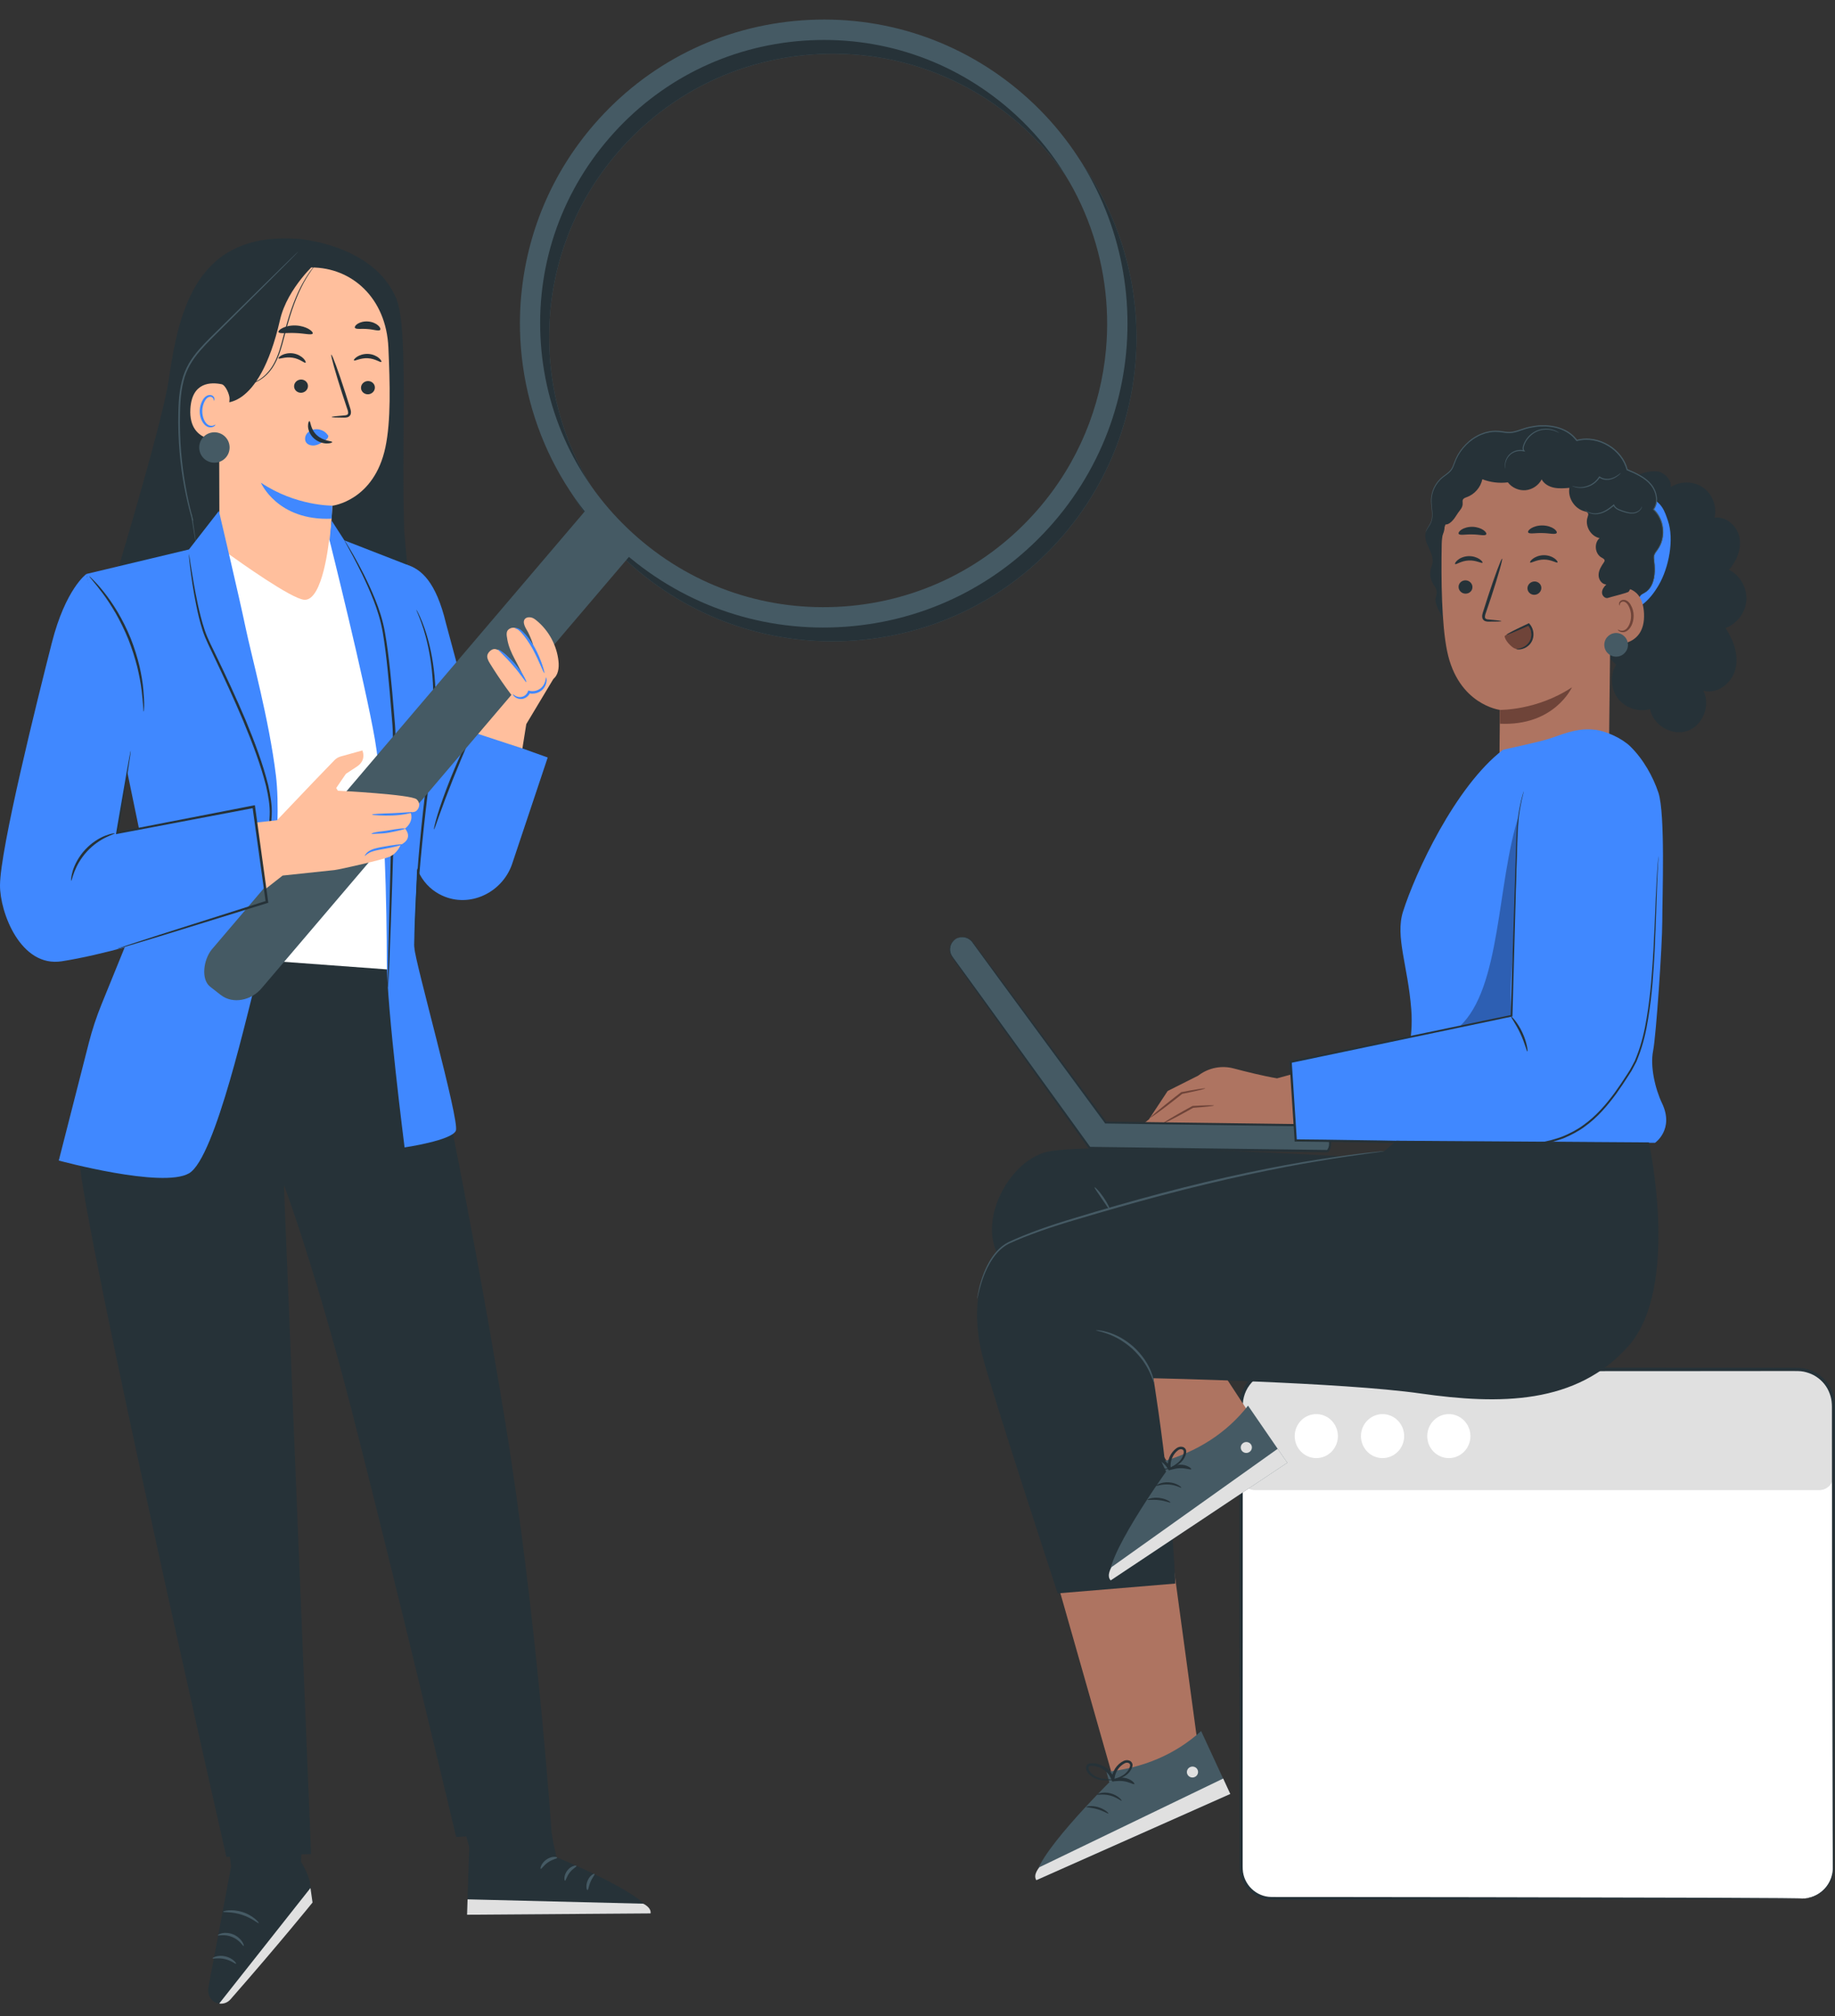 <svg width="71" height="78" viewBox="0 0 71 78" fill="none" xmlns="http://www.w3.org/2000/svg">
<rect x="0" y="0" width="71" height="78" fill="#333333" stroke="none"/>
<path d="M49.367 52.977H69.581C70.328 52.977 70.934 53.584 70.934 54.331V72.245C70.934 72.907 70.397 73.444 69.736 73.444H49.21C48.549 73.444 48.012 72.907 48.012 72.245V54.331C48.012 53.584 48.619 52.977 49.365 52.977H49.367Z" fill="white"/>
<path d="M49.572 52.977H69.375C70.235 52.977 70.934 53.676 70.934 54.537V57.1C70.934 57.401 70.691 57.643 70.392 57.643H48.556C48.256 57.643 48.014 57.399 48.014 57.1V54.537C48.014 53.676 48.713 52.977 49.574 52.977H49.572Z" fill="#E0E0E0"/>
<path d="M51.766 55.554C51.766 56.025 51.392 56.405 50.93 56.405C50.469 56.405 50.095 56.023 50.095 55.554C50.095 55.085 50.469 54.703 50.93 54.703C51.392 54.703 51.766 55.085 51.766 55.554Z" fill="white"/>
<path d="M54.33 55.554C54.33 56.025 53.955 56.405 53.494 56.405C53.033 56.405 52.658 56.023 52.658 55.554C52.658 55.085 53.033 54.703 53.494 54.703C53.955 54.703 54.33 55.085 54.33 55.554Z" fill="white"/>
<path d="M56.894 55.554C56.894 56.025 56.52 56.405 56.058 56.405C55.597 56.405 55.223 56.023 55.223 55.554C55.223 55.085 55.597 54.703 56.058 54.703C56.52 54.703 56.894 55.085 56.894 55.554Z" fill="white"/>
<path d="M69.748 73.444C69.748 73.444 69.824 73.444 69.964 73.415C70.102 73.387 70.315 73.321 70.523 73.134C70.73 72.952 70.926 72.631 70.915 72.219C70.915 71.806 70.911 71.332 70.909 70.797C70.903 68.653 70.896 65.56 70.888 61.737C70.886 59.823 70.883 57.728 70.881 55.48C70.881 55.199 70.881 54.915 70.881 54.63C70.881 54.486 70.885 54.342 70.868 54.206C70.852 54.068 70.809 53.934 70.752 53.809C70.637 53.556 70.433 53.342 70.187 53.204C70.062 53.136 69.928 53.089 69.788 53.06C69.648 53.032 69.504 53.038 69.353 53.036C68.154 53.036 66.922 53.036 65.659 53.039C63.129 53.039 60.476 53.041 57.723 53.043C56.347 53.043 54.948 53.043 53.526 53.043C52.815 53.043 52.1 53.043 51.38 53.043C51.019 53.043 50.658 53.043 50.297 53.043H49.752C49.571 53.045 49.385 53.034 49.217 53.06C48.873 53.111 48.555 53.304 48.349 53.58C48.245 53.718 48.17 53.877 48.128 54.043C48.083 54.21 48.083 54.38 48.085 54.563C48.085 55.284 48.085 56 48.085 56.711C48.085 58.133 48.085 59.534 48.085 60.908C48.085 63.661 48.083 66.316 48.081 68.846C48.081 69.477 48.081 70.103 48.081 70.719C48.081 71.028 48.081 71.334 48.081 71.636C48.081 71.788 48.081 71.939 48.081 72.09C48.081 72.243 48.079 72.385 48.115 72.523C48.181 72.799 48.359 73.045 48.593 73.198C48.71 73.275 48.841 73.33 48.977 73.359C49.113 73.389 49.253 73.381 49.401 73.383C49.981 73.383 50.554 73.383 51.115 73.383C53.363 73.387 55.46 73.389 57.372 73.391C61.195 73.4 64.288 73.408 66.432 73.412C67.498 73.417 68.328 73.421 68.895 73.425C69.173 73.429 69.387 73.431 69.536 73.433C69.68 73.434 69.754 73.44 69.754 73.44C69.754 73.44 69.68 73.444 69.536 73.448C69.389 73.448 69.175 73.451 68.895 73.455C68.328 73.459 67.5 73.463 66.432 73.468C64.29 73.474 61.195 73.482 57.372 73.489C55.458 73.491 53.363 73.495 51.115 73.497C50.554 73.497 49.981 73.497 49.401 73.497C49.259 73.497 49.106 73.504 48.953 73.47C48.801 73.44 48.657 73.379 48.527 73.294C48.268 73.126 48.071 72.856 47.998 72.549C47.958 72.396 47.958 72.234 47.96 72.088C47.96 71.937 47.96 71.786 47.96 71.634C47.96 71.33 47.96 71.024 47.96 70.717C47.96 70.101 47.96 69.477 47.96 68.844C47.96 66.314 47.958 63.66 47.956 60.907C47.956 59.53 47.956 58.129 47.956 56.709C47.956 55.998 47.956 55.282 47.956 54.562C47.956 54.386 47.954 54.191 48.003 54.008C48.051 53.824 48.134 53.65 48.247 53.497C48.474 53.191 48.824 52.979 49.202 52.922C49.395 52.894 49.576 52.907 49.758 52.903H50.302C50.665 52.903 51.027 52.903 51.386 52.903C52.106 52.903 52.823 52.903 53.532 52.903C54.953 52.903 56.353 52.903 57.729 52.903C60.48 52.903 63.135 52.905 65.664 52.907C66.929 52.907 68.162 52.909 69.359 52.911C69.506 52.911 69.663 52.907 69.816 52.937C69.968 52.968 70.115 53.02 70.249 53.094C70.516 53.245 70.737 53.476 70.862 53.754C70.924 53.892 70.972 54.038 70.987 54.187C71.004 54.338 70.998 54.482 71 54.624C71 54.909 71 55.193 71 55.475C70.996 57.723 70.994 59.818 70.992 61.731C70.983 65.554 70.975 68.649 70.972 70.791C70.97 71.326 70.968 71.801 70.966 72.213C70.973 72.636 70.765 72.967 70.552 73.149C70.334 73.336 70.117 73.4 69.975 73.423C69.903 73.434 69.848 73.438 69.812 73.438C69.776 73.438 69.758 73.438 69.758 73.438L69.748 73.444Z" fill="#263238"/>
<path d="M66.897 22.043C67.194 21.701 67.388 21.239 67.303 20.793C67.218 20.349 66.787 19.961 66.339 20.029C66.443 19.598 66.258 19.112 65.895 18.859C65.532 18.605 65.012 18.6 64.643 18.846C64.679 18.628 64.513 18.384 64.254 18.269C64.051 18.18 63.299 18.233 63.1 18.683L62.363 22.374C61.947 22.831 61.722 23.459 61.754 24.077C61.786 24.695 62.072 25.297 62.531 25.711C62.291 26.108 62.319 26.65 62.601 27.019C62.883 27.388 63.399 27.56 63.845 27.431C63.959 28.053 64.692 28.483 65.29 28.274C65.887 28.067 66.199 27.278 65.904 26.718C66.441 26.873 67.016 26.422 67.148 25.879C67.281 25.336 67.073 24.762 66.764 24.295C67.212 24.132 67.543 23.688 67.572 23.211C67.6 22.735 67.324 22.256 66.897 22.041V22.043Z" fill="#263238"/>
<path d="M63.788 19.248C64.3 19.396 64.418 19.802 64.535 20.143C64.786 20.873 64.567 21.971 64.177 22.637C63.786 23.302 63.346 23.648 62.586 23.784C62.521 22.616 62.457 21.445 62.395 20.277L63.788 19.25V19.248Z" fill="#4088FF"/>
<path d="M64.14 21.254C64.471 20.793 64.399 20.087 63.981 19.704C64.195 19.416 64.1 18.989 63.866 18.721C63.632 18.452 63.291 18.305 62.962 18.166C62.758 17.355 61.822 16.813 61.017 17.036C60.572 16.427 59.669 16.361 58.952 16.595C58.778 16.652 58.604 16.726 58.419 16.73C58.285 16.733 58.151 16.701 58.016 16.688C57.279 16.614 56.566 17.155 56.303 17.849C56.262 17.96 56.228 18.076 56.158 18.172C56.067 18.299 55.925 18.375 55.804 18.475C55.545 18.688 55.386 19.021 55.384 19.358C55.383 19.643 55.483 19.944 55.371 20.207C55.314 20.339 55.21 20.447 55.167 20.585C55.044 20.982 55.492 21.367 55.426 21.778C55.413 21.861 55.377 21.94 55.358 22.022C55.316 22.19 55.339 22.373 55.418 22.526C55.481 22.646 55.577 22.751 55.59 22.886C55.6 22.986 55.558 23.084 55.541 23.184C55.5 23.428 56.056 24.349 56.269 24.474L62.544 24.321C63.015 24.207 63.388 23.765 63.418 23.281C63.424 23.2 63.422 23.113 63.469 23.048C63.509 22.994 63.577 22.965 63.637 22.931C64.034 22.7 64.065 22.145 64.006 21.689C63.998 21.625 63.989 21.56 64.002 21.498C64.023 21.407 64.087 21.333 64.142 21.258L64.14 21.254Z" fill="#263238"/>
<path d="M62.344 21.323C62.325 20.211 61.586 18.959 60.465 18.452C59.758 18.133 59.215 18.15 58.848 18.12C58.026 18.052 57.379 18.479 57.379 18.479C57.037 18.572 55.808 19.774 55.783 21.035C55.757 22.436 55.779 24.149 55.991 25.183C56.417 27.265 58.035 27.462 58.035 27.462C58.035 27.458 58.001 30.946 58.001 30.946L61.181 33.379L62.251 29.311L62.342 21.323H62.344Z" fill="#AE7461"/>
<path d="M56.436 22.706C56.436 22.848 56.559 22.965 56.706 22.965C56.853 22.965 56.974 22.854 56.972 22.71C56.972 22.568 56.85 22.451 56.702 22.449C56.553 22.449 56.434 22.563 56.436 22.704V22.706Z" fill="#263238"/>
<path d="M56.302 21.82C56.336 21.854 56.534 21.694 56.823 21.682C57.113 21.665 57.332 21.805 57.36 21.769C57.376 21.752 57.338 21.692 57.243 21.627C57.149 21.565 56.992 21.506 56.81 21.514C56.631 21.523 56.481 21.595 56.398 21.667C56.313 21.739 56.285 21.803 56.302 21.818V21.82Z" fill="#263238"/>
<path d="M58.095 24.03C58.095 24.013 57.913 23.991 57.62 23.966C57.546 23.962 57.475 23.951 57.461 23.9C57.442 23.847 57.469 23.765 57.501 23.678C57.563 23.497 57.628 23.306 57.694 23.106C57.962 22.291 58.153 21.623 58.119 21.612C58.087 21.601 57.843 22.253 57.575 23.068C57.511 23.268 57.448 23.459 57.391 23.643C57.367 23.728 57.323 23.826 57.365 23.934C57.388 23.989 57.443 24.026 57.492 24.036C57.539 24.049 57.581 24.047 57.618 24.047C57.911 24.049 58.095 24.043 58.095 24.026V24.03Z" fill="#263238"/>
<path d="M58.037 27.461C58.037 27.461 59.461 27.49 60.822 26.588C60.822 26.588 60.139 28.099 58.033 27.995L58.039 27.459L58.037 27.461Z" fill="#6F4439"/>
<path d="M56.44 20.653C56.49 20.721 56.71 20.664 56.971 20.674C57.232 20.674 57.447 20.742 57.502 20.675C57.527 20.643 57.495 20.575 57.402 20.509C57.311 20.443 57.154 20.384 56.976 20.379C56.799 20.375 56.64 20.426 56.547 20.488C56.453 20.551 56.419 20.617 56.441 20.651L56.44 20.653Z" fill="#263238"/>
<path d="M59.638 22.734C59.643 22.876 59.528 22.999 59.381 23.009C59.233 23.018 59.108 22.91 59.101 22.768C59.095 22.627 59.211 22.504 59.358 22.494C59.505 22.485 59.632 22.593 59.638 22.734Z" fill="#263238"/>
<path d="M60.264 21.757C60.23 21.793 60.026 21.644 59.737 21.646C59.448 21.646 59.236 21.795 59.204 21.759C59.188 21.744 59.223 21.68 59.313 21.611C59.404 21.544 59.559 21.477 59.739 21.477C59.918 21.477 60.072 21.544 60.158 21.61C60.247 21.678 60.279 21.74 60.262 21.757H60.264Z" fill="#263238"/>
<path d="M60.226 20.623C60.17 20.689 59.947 20.623 59.678 20.621C59.41 20.611 59.183 20.668 59.13 20.6C59.107 20.566 59.141 20.5 59.241 20.437C59.34 20.375 59.502 20.322 59.688 20.326C59.873 20.33 60.032 20.388 60.126 20.454C60.221 20.521 60.253 20.589 60.228 20.621L60.226 20.623Z" fill="#263238"/>
<path d="M62.094 23.324C62.088 23.167 62.251 22.791 62.404 22.761C62.812 22.678 63.557 22.68 63.61 23.725C63.682 25.154 62.234 24.931 62.228 24.892C62.224 24.86 62.117 23.865 62.094 23.324Z" fill="#AE7461"/>
<path d="M62.596 24.349C62.596 24.349 62.623 24.366 62.664 24.383C62.706 24.4 62.778 24.41 62.852 24.377C62.999 24.315 63.114 24.067 63.109 23.81C63.105 23.68 63.073 23.557 63.022 23.457C62.973 23.355 62.901 23.285 62.825 23.275C62.75 23.262 62.697 23.309 62.681 23.351C62.664 23.392 62.676 23.421 62.668 23.422C62.664 23.426 62.636 23.4 62.646 23.341C62.649 23.313 62.664 23.277 62.697 23.249C62.729 23.218 62.78 23.201 62.833 23.205C62.944 23.207 63.048 23.303 63.103 23.413C63.166 23.523 63.207 23.661 63.209 23.806C63.215 24.096 63.081 24.372 62.876 24.442C62.778 24.474 62.691 24.447 62.648 24.415C62.602 24.383 62.593 24.351 62.596 24.347V24.349Z" fill="#6F4439"/>
<path d="M55.468 21.069C55.749 20.876 55.922 20.623 55.889 20.283C56.084 20.332 56.267 20.076 56.371 19.906C56.475 19.736 56.61 19.645 56.593 19.447C56.589 19.407 56.585 19.366 56.602 19.33C56.629 19.273 56.697 19.252 56.753 19.231C57.054 19.124 57.29 18.851 57.355 18.539C57.667 18.66 58.009 18.702 58.342 18.659C58.499 18.866 58.767 18.986 59.028 18.963C59.287 18.94 59.531 18.776 59.65 18.545C59.745 18.721 59.935 18.827 60.13 18.866C60.325 18.906 60.527 18.889 60.724 18.872C60.654 19.26 60.922 19.678 61.304 19.778C61.355 19.791 61.416 19.804 61.441 19.852C61.467 19.901 61.442 19.959 61.425 20.012C61.316 20.345 61.55 20.748 61.892 20.816C61.666 21.007 61.709 21.427 61.968 21.568C62.021 21.597 62.091 21.633 62.085 21.693C62.083 21.716 62.07 21.736 62.057 21.755C61.957 21.901 61.856 22.06 61.853 22.238C61.847 22.415 61.975 22.608 62.153 22.608C62.064 22.695 61.981 22.805 61.985 22.93C61.989 23.054 62.119 23.175 62.233 23.124C62.282 23.104 62.987 22.931 63.017 22.888C63.397 22.321 62.862 21.736 62.794 21.058C62.724 20.379 62.458 19.73 62.093 19.154C61.94 18.912 61.768 18.679 61.556 18.486C61.316 18.267 61.028 18.103 60.745 17.942C60.374 17.732 59.992 17.524 59.574 17.445C58.795 17.295 58.005 17.611 57.3 17.974C57.031 18.112 56.765 18.261 56.544 18.466C56.279 18.711 56.09 19.027 55.927 19.349C55.693 19.814 55.502 20.313 55.473 20.835" fill="#263238"/>
<path d="M55.164 20.581C55.164 20.581 55.175 20.521 55.234 20.424C55.262 20.375 55.302 20.318 55.34 20.247C55.376 20.175 55.404 20.082 55.408 19.976C55.416 19.87 55.4 19.751 55.387 19.623C55.372 19.494 55.357 19.35 55.38 19.197C55.402 19.046 55.455 18.887 55.548 18.74C55.593 18.666 55.65 18.594 55.714 18.53C55.779 18.464 55.856 18.409 55.934 18.352C56.009 18.295 56.087 18.235 56.143 18.155C56.2 18.076 56.232 17.98 56.268 17.881C56.34 17.683 56.446 17.488 56.592 17.314C56.737 17.14 56.915 16.981 57.127 16.864C57.23 16.802 57.348 16.758 57.465 16.72C57.586 16.688 57.711 16.664 57.839 16.662C57.904 16.658 57.968 16.666 58.032 16.669C58.096 16.677 58.161 16.688 58.223 16.696C58.35 16.715 58.478 16.715 58.605 16.681C58.732 16.65 58.855 16.599 58.987 16.56C59.117 16.518 59.252 16.492 59.39 16.471C59.528 16.45 59.668 16.446 59.809 16.45C59.951 16.456 60.093 16.477 60.233 16.511C60.509 16.582 60.781 16.724 60.972 16.955C60.991 16.977 61.01 17 61.029 17.023L61.006 17.015C61.435 16.898 61.891 16.994 62.248 17.212C62.608 17.427 62.882 17.773 62.978 18.161L62.967 18.148C63.143 18.222 63.317 18.297 63.479 18.392C63.64 18.484 63.789 18.6 63.903 18.741C64.016 18.883 64.088 19.053 64.109 19.227C64.132 19.399 64.094 19.581 63.992 19.717V19.693C64.201 19.889 64.317 20.156 64.349 20.413C64.381 20.67 64.338 20.925 64.23 21.13C64.205 21.182 64.171 21.228 64.141 21.275C64.109 21.32 64.075 21.362 64.048 21.407C64.022 21.453 64.005 21.5 64.003 21.549C64.001 21.598 64.007 21.648 64.012 21.697C64.035 21.893 64.039 22.077 64.02 22.239C64.001 22.402 63.959 22.546 63.897 22.659C63.837 22.773 63.757 22.85 63.685 22.901C63.614 22.952 63.549 22.975 63.513 23.003C63.477 23.03 63.464 23.05 63.462 23.049C63.462 23.049 63.474 23.026 63.51 22.999C63.544 22.969 63.61 22.946 63.678 22.893C63.748 22.843 63.823 22.765 63.882 22.653C63.943 22.544 63.98 22.402 63.999 22.239C64.016 22.079 64.012 21.897 63.988 21.702C63.982 21.653 63.975 21.602 63.977 21.549C63.977 21.496 63.997 21.442 64.024 21.394C64.05 21.347 64.086 21.303 64.118 21.26C64.149 21.215 64.181 21.169 64.203 21.118C64.307 20.918 64.349 20.67 64.315 20.419C64.283 20.169 64.169 19.91 63.963 19.721L63.952 19.71L63.961 19.696C64.056 19.57 64.092 19.398 64.069 19.233C64.048 19.067 63.978 18.904 63.869 18.768C63.759 18.632 63.614 18.52 63.455 18.43C63.296 18.337 63.122 18.263 62.946 18.189L62.937 18.186V18.176C62.838 17.8 62.572 17.463 62.222 17.254C61.874 17.042 61.428 16.947 61.014 17.061L61.001 17.064L60.991 17.053C60.974 17.03 60.955 17.01 60.936 16.987C60.753 16.764 60.49 16.626 60.22 16.556C60.084 16.524 59.946 16.503 59.806 16.497C59.668 16.494 59.53 16.497 59.394 16.518C59.259 16.537 59.125 16.564 58.998 16.605C58.87 16.643 58.745 16.694 58.614 16.726C58.55 16.741 58.482 16.753 58.416 16.754C58.348 16.756 58.282 16.751 58.218 16.741C58.153 16.732 58.089 16.722 58.026 16.715C57.964 16.711 57.902 16.705 57.839 16.707C57.715 16.707 57.593 16.734 57.474 16.764C57.359 16.802 57.246 16.843 57.144 16.904C56.936 17.017 56.76 17.172 56.616 17.342C56.472 17.513 56.367 17.704 56.297 17.898C56.261 17.995 56.227 18.095 56.168 18.18C56.108 18.265 56.028 18.326 55.95 18.382C55.873 18.439 55.797 18.492 55.735 18.556C55.671 18.619 55.616 18.689 55.571 18.761C55.48 18.904 55.425 19.059 55.402 19.209C55.378 19.358 55.393 19.498 55.406 19.628C55.419 19.757 55.432 19.878 55.423 19.986C55.417 20.093 55.387 20.188 55.349 20.262C55.31 20.335 55.268 20.39 55.24 20.439C55.209 20.487 55.191 20.524 55.179 20.551C55.168 20.577 55.164 20.591 55.162 20.591L55.164 20.581Z" fill="#455A64"/>
<path d="M60.331 16.749C60.331 16.749 60.293 16.728 60.221 16.698C60.151 16.668 60.044 16.63 59.906 16.62C59.77 16.609 59.601 16.628 59.439 16.707C59.278 16.787 59.123 16.927 59.026 17.112C58.998 17.165 58.975 17.221 58.962 17.276C58.949 17.331 58.949 17.388 58.979 17.426L59.015 17.473L58.957 17.46C58.796 17.422 58.635 17.46 58.516 17.532C58.397 17.603 58.323 17.711 58.285 17.806C58.246 17.902 58.24 17.987 58.24 18.044C58.24 18.101 58.246 18.133 58.244 18.133C58.244 18.133 58.24 18.125 58.236 18.11C58.232 18.095 58.229 18.072 58.227 18.044C58.223 17.985 58.227 17.898 58.263 17.796C58.299 17.696 58.374 17.579 58.501 17.501C58.624 17.422 58.796 17.38 58.97 17.42L58.949 17.454C58.907 17.399 58.909 17.327 58.924 17.269C58.94 17.208 58.964 17.151 58.992 17.095C59.093 16.9 59.255 16.754 59.425 16.673C59.597 16.592 59.771 16.575 59.913 16.59C60.055 16.605 60.163 16.647 60.233 16.683C60.267 16.701 60.293 16.717 60.31 16.73C60.327 16.741 60.335 16.749 60.335 16.751L60.331 16.749Z" fill="#455A64"/>
<path d="M62.718 18.293C62.718 18.293 62.703 18.314 62.671 18.346C62.637 18.378 62.586 18.422 62.514 18.465C62.442 18.509 62.347 18.55 62.232 18.562C62.119 18.573 61.984 18.552 61.873 18.469L61.905 18.463C61.892 18.482 61.879 18.503 61.865 18.524C61.85 18.543 61.835 18.562 61.818 18.582C61.718 18.696 61.593 18.775 61.47 18.819C61.347 18.864 61.23 18.879 61.132 18.875C61.033 18.872 60.956 18.851 60.905 18.834C60.854 18.813 60.827 18.8 60.829 18.798C60.831 18.789 60.943 18.845 61.134 18.847C61.228 18.847 61.342 18.83 61.457 18.783C61.574 18.739 61.691 18.662 61.786 18.554C61.801 18.535 61.816 18.518 61.829 18.499C61.843 18.48 61.854 18.462 61.867 18.443L61.88 18.422L61.899 18.435C61.998 18.511 62.122 18.531 62.23 18.524C62.338 18.516 62.429 18.479 62.501 18.439C62.644 18.359 62.714 18.286 62.72 18.291L62.718 18.293Z" fill="#455A64"/>
<path d="M63.529 19.589C63.529 19.589 63.529 19.598 63.527 19.616C63.523 19.633 63.516 19.657 63.498 19.685C63.466 19.742 63.391 19.814 63.275 19.848C63.158 19.884 63.013 19.865 62.865 19.82C62.791 19.797 62.714 19.774 62.636 19.74C62.559 19.706 62.476 19.657 62.432 19.568C62.428 19.561 62.425 19.553 62.423 19.546L62.457 19.555C62.324 19.668 62.186 19.769 62.043 19.827C61.901 19.888 61.757 19.903 61.644 19.886C61.528 19.869 61.441 19.823 61.392 19.784C61.366 19.765 61.349 19.746 61.337 19.733C61.326 19.719 61.322 19.712 61.322 19.712C61.326 19.71 61.349 19.736 61.4 19.77C61.451 19.805 61.536 19.844 61.646 19.856C61.755 19.869 61.891 19.852 62.026 19.791C62.162 19.733 62.294 19.634 62.426 19.523L62.449 19.504L62.461 19.532C62.461 19.532 62.466 19.546 62.468 19.551C62.504 19.625 62.578 19.67 62.651 19.702C62.725 19.735 62.803 19.759 62.874 19.782C63.018 19.829 63.156 19.848 63.266 19.818C63.376 19.789 63.449 19.727 63.483 19.676C63.519 19.625 63.525 19.587 63.529 19.589Z" fill="#455A64"/>
<path d="M59.136 24.163C58.847 24.259 58.467 24.429 58.219 24.601C58.208 24.749 58.48 25.046 58.622 25.091C58.764 25.136 58.966 25.091 59.076 24.993C59.185 24.892 59.244 24.732 59.255 24.584C59.267 24.437 59.193 24.301 59.138 24.163H59.136Z" fill="#6F4439"/>
<path d="M58.663 25.106C58.663 25.091 58.8 25.113 58.975 25.013C59.061 24.964 59.153 24.881 59.204 24.764C59.257 24.646 59.265 24.495 59.214 24.355C59.189 24.291 59.155 24.234 59.114 24.187L59.163 24.196C58.673 24.418 58.297 24.573 58.289 24.554C58.282 24.535 58.641 24.349 59.129 24.121L59.157 24.107L59.178 24.13C59.227 24.185 59.269 24.253 59.295 24.325C59.354 24.486 59.342 24.661 59.276 24.796C59.212 24.932 59.102 25.019 59.004 25.066C58.8 25.16 58.658 25.113 58.662 25.106H58.663Z" fill="#263238"/>
<path d="M62.987 24.898C63.014 25.149 62.83 25.374 62.579 25.4C62.327 25.427 62.102 25.244 62.076 24.992C62.049 24.741 62.233 24.516 62.484 24.489C62.736 24.463 62.961 24.646 62.985 24.898H62.987Z" fill="#455A64"/>
<path d="M44.446 43.314L45.179 42.204L46.357 41.612L46.401 41.58C46.786 41.3 47.278 41.209 47.737 41.332C48.218 41.459 48.859 41.62 49.413 41.714L50.681 41.367V43.841L44.283 43.437L44.442 43.312L44.446 43.314Z" fill="#AE7461"/>
<path d="M44.491 43.248C44.491 43.248 44.588 43.146 44.762 43C44.935 42.855 45.178 42.66 45.448 42.448C45.537 42.38 45.622 42.314 45.701 42.251L45.709 42.246H45.718C45.981 42.195 46.208 42.155 46.371 42.13C46.533 42.106 46.632 42.094 46.633 42.104C46.633 42.113 46.541 42.14 46.38 42.178C46.219 42.215 45.994 42.265 45.731 42.319L45.748 42.312C45.669 42.376 45.584 42.442 45.497 42.51C45.227 42.722 44.977 42.911 44.796 43.044C44.614 43.178 44.497 43.255 44.491 43.246V43.248Z" fill="#6F4439"/>
<path d="M44.99 43.463C44.979 43.444 45.391 43.195 45.911 42.908C45.989 42.866 46.064 42.824 46.136 42.785L46.144 42.781H46.151C46.62 42.754 46.97 42.749 46.97 42.766C46.97 42.785 46.626 42.822 46.155 42.856L46.172 42.851C46.1 42.891 46.027 42.932 45.949 42.976C45.431 43.263 45 43.48 44.99 43.462V43.463Z" fill="#6F4439"/>
<path d="M36.997 36.31C37.211 36.189 37.481 36.248 37.629 36.446L42.782 43.427L50.937 43.536C51.262 43.555 51.657 44.213 51.366 44.533L42.159 44.406L36.842 37.019C36.672 36.783 36.746 36.452 36.999 36.31H36.997Z" fill="#455A64"/>
<path d="M36.997 36.311C36.997 36.311 36.983 36.316 36.955 36.333C36.929 36.35 36.891 36.377 36.853 36.424C36.776 36.511 36.685 36.706 36.778 36.934C36.83 37.044 36.916 37.141 36.995 37.262C37.078 37.379 37.169 37.505 37.267 37.644C37.464 37.919 37.689 38.235 37.942 38.589C38.957 40.005 40.4 42.02 42.126 44.429L42.138 44.444H42.157C44.809 44.482 47.906 44.526 51.198 44.573C51.255 44.573 51.309 44.573 51.364 44.575H51.383L51.396 44.562C51.48 44.473 51.514 44.348 51.508 44.233C51.504 44.117 51.47 44.006 51.421 43.906C51.372 43.805 51.306 43.713 51.224 43.637C51.145 43.561 51.037 43.491 50.916 43.493C50.492 43.488 50.073 43.482 49.657 43.476C48.827 43.465 48.014 43.456 47.224 43.444C45.643 43.423 44.151 43.406 42.784 43.387L42.814 43.403C41.137 41.143 39.742 39.26 38.761 37.94C38.271 37.284 37.885 36.77 37.619 36.414C37.468 36.241 37.267 36.227 37.159 36.248C37.046 36.271 36.999 36.311 36.999 36.311C36.999 36.314 37.05 36.278 37.161 36.26C37.267 36.242 37.458 36.26 37.602 36.428C37.863 36.785 38.243 37.305 38.725 37.965C39.699 39.29 41.086 41.179 42.752 43.446L42.763 43.461H42.782C44.149 43.482 45.641 43.503 47.222 43.525C48.012 43.537 48.825 43.548 49.655 43.559C50.071 43.565 50.491 43.571 50.914 43.577C51.009 43.577 51.094 43.631 51.167 43.697C51.241 43.766 51.302 43.851 51.347 43.941C51.436 44.119 51.47 44.354 51.336 44.499L51.368 44.486C51.313 44.486 51.256 44.486 51.202 44.484C47.91 44.441 44.813 44.401 42.16 44.365L42.191 44.38C40.455 41.979 39.003 39.969 37.982 38.559C37.727 38.207 37.498 37.893 37.299 37.619C37.199 37.483 37.108 37.356 37.023 37.241C36.942 37.124 36.853 37.023 36.804 36.921C36.711 36.706 36.794 36.515 36.866 36.428C36.942 36.333 37.004 36.311 37.001 36.307L36.997 36.311Z" fill="#263238"/>
<path d="M61.7 28.227C62.14 28.276 62.753 28.56 63.071 28.866C63.589 29.369 63.965 30.056 64.167 30.664C64.439 31.481 64.317 34.703 64.317 35.637C64.317 36.571 64.078 40.076 63.961 40.66C63.844 41.245 64.037 42.111 64.307 42.676C64.791 43.688 64.037 44.208 64.037 44.208L54.031 44.132L54.071 43.759C54.139 43.109 53.897 42.447 54.145 41.842C54.404 41.209 54.695 40.207 54.604 39.038C54.476 37.371 53.978 36.234 54.285 35.266C54.752 33.792 56.292 30.436 58.155 29.003C58.155 29.003 59.622 28.689 59.955 28.572C60.711 28.307 61.11 28.165 61.7 28.229V28.227Z" fill="#4088FF"/>
<path d="M49.937 41.079L58.484 39.294L58.706 31.873C58.706 31.873 59.004 28.85 60.521 28.568L64.17 33.11C63.965 35.399 64.151 39.729 63.099 41.4C62.048 43.072 61.023 44.408 58.433 44.291C55.843 44.172 50.133 44.117 50.133 44.117L49.937 41.079Z" fill="#4088FF"/>
<path d="M58.467 39.324C58.447 39.341 58.653 39.608 58.825 39.98C59.001 40.352 59.072 40.681 59.099 40.676C59.12 40.674 59.084 40.328 58.904 39.944C58.726 39.558 58.484 39.309 58.469 39.324H58.467Z" fill="#263238"/>
<g opacity="0.3">
<path d="M58.763 31.555C57.908 34.179 58.094 38.223 56.466 39.715L58.483 39.294C58.483 39.294 58.415 38.515 58.466 37.868C58.631 35.794 58.65 33.684 58.763 31.555Z" fill="black"/>
</g>
<path d="M58.953 30.619C58.953 30.619 58.881 30.82 58.803 31.215C58.764 31.412 58.726 31.657 58.699 31.95C58.671 32.242 58.667 32.58 58.652 32.956C58.603 34.471 58.533 36.645 58.45 39.294L58.478 39.262C56.028 39.77 53.107 40.379 49.928 41.039L49.893 41.047V41.083C49.957 42.054 50.023 43.077 50.091 44.121V44.16H50.135C50.464 44.164 50.817 44.168 51.175 44.172C52.66 44.191 54.111 44.214 55.512 44.244C56.211 44.259 56.9 44.276 57.573 44.298C58.244 44.316 58.909 44.38 59.554 44.278C59.877 44.238 60.185 44.145 60.484 44.038C60.775 43.915 61.057 43.773 61.305 43.59C61.808 43.232 62.199 42.769 62.538 42.308C62.704 42.073 62.863 41.841 63.01 41.606L63.122 41.432C63.156 41.374 63.188 41.311 63.22 41.251C63.252 41.19 63.284 41.13 63.316 41.069C63.341 41.007 63.366 40.944 63.39 40.882C63.583 40.383 63.697 39.88 63.772 39.398C63.931 38.435 63.98 37.553 64.022 36.781C64.059 36.008 64.077 35.342 64.097 34.798C64.114 34.253 64.133 33.832 64.148 33.546C64.158 33.404 64.163 33.297 64.169 33.221C64.173 33.147 64.173 33.109 64.173 33.109C64.173 33.109 64.167 33.147 64.16 33.219C64.152 33.295 64.143 33.403 64.131 33.544C64.111 33.83 64.086 34.253 64.063 34.796C64.039 35.34 64.016 36.006 63.974 36.777C63.927 37.549 63.874 38.43 63.712 39.386C63.634 39.865 63.521 40.364 63.328 40.856C63.303 40.916 63.279 40.978 63.254 41.041C63.222 41.099 63.192 41.158 63.16 41.217C63.127 41.275 63.097 41.336 63.063 41.394L62.952 41.568C62.804 41.801 62.645 42.033 62.479 42.266C62.141 42.724 61.755 43.177 61.259 43.527C61.016 43.707 60.741 43.845 60.454 43.966C60.163 44.07 59.858 44.16 59.541 44.198C58.907 44.297 58.249 44.234 57.575 44.215C56.901 44.193 56.213 44.174 55.512 44.159C54.111 44.127 52.66 44.104 51.175 44.085C50.819 44.081 50.464 44.077 50.135 44.074L50.178 44.113C50.11 43.072 50.044 42.047 49.98 41.075L49.946 41.118C53.124 40.453 56.043 39.84 58.493 39.326L58.52 39.32V39.294C58.593 36.645 58.652 34.471 58.694 32.956C58.705 32.578 58.707 32.242 58.732 31.95C58.754 31.659 58.79 31.413 58.826 31.217C58.862 31.02 58.896 30.871 58.921 30.771C58.932 30.721 58.941 30.686 58.949 30.657C58.955 30.633 58.959 30.619 58.957 30.619H58.953Z" fill="#263238"/>
<path d="M45.233 59.295L46.502 68.647L43.182 69.191L40.818 60.893L45.233 59.295Z" fill="#AE7461"/>
<path d="M55.301 44.928C55.301 44.928 43.165 44.13 40.644 44.531C39.12 44.773 37.808 47.153 38.638 48.583C39.032 49.26 39.65 51.368 39.65 51.368L46.173 49.88L55.299 44.926L55.301 44.928Z" fill="#263238"/>
<path d="M46.172 51.368L48.8 55.378L45.707 57.382L42.352 52.239L46.172 51.368Z" fill="#AE7461"/>
<path d="M63.799 44.193C63.799 44.193 65.025 49.793 63.011 52.067C60.999 54.342 58.023 54.342 54.96 53.905C51.898 53.468 44.628 53.315 44.628 53.315C44.628 53.315 44.953 55.302 45.189 57.565C45.428 59.834 45.475 61.258 45.475 61.258L40.924 61.638C40.924 61.638 38.389 53.92 37.997 52.391C37.608 50.865 37.738 48.809 39.088 48.048C40.23 47.403 49.245 44.903 53.561 44.531L54.03 44.128L63.797 44.193H63.799Z" fill="#263238"/>
<path d="M42.403 51.456C42.401 51.471 42.579 51.498 42.849 51.594C42.986 51.642 43.141 51.713 43.305 51.806C43.468 51.903 43.638 52.022 43.801 52.167C43.961 52.315 44.097 52.472 44.211 52.623C44.321 52.778 44.407 52.923 44.468 53.054C44.593 53.313 44.634 53.487 44.651 53.483C44.657 53.483 44.651 53.438 44.633 53.356C44.617 53.277 44.58 53.164 44.525 53.028C44.47 52.891 44.385 52.736 44.277 52.576C44.166 52.417 44.026 52.252 43.861 52.101C43.693 51.952 43.515 51.831 43.347 51.736C43.175 51.645 43.012 51.577 42.872 51.536C42.732 51.494 42.615 51.47 42.534 51.462C42.453 51.453 42.407 51.451 42.407 51.456H42.403Z" fill="#455A64"/>
<path d="M42.943 46.796C42.964 46.785 42.868 46.567 42.703 46.325C42.539 46.083 42.37 45.915 42.353 45.93C42.334 45.945 42.471 46.136 42.633 46.374C42.796 46.612 42.922 46.809 42.945 46.796H42.943Z" fill="#455A64"/>
<path d="M37.808 50.243C37.808 50.243 37.814 50.228 37.822 50.199C37.829 50.165 37.84 50.122 37.852 50.071C37.878 49.957 37.922 49.789 37.988 49.579C38.056 49.369 38.154 49.114 38.311 48.844C38.47 48.577 38.695 48.28 39.045 48.105C39.765 47.777 40.66 47.465 41.667 47.172C42.673 46.872 43.783 46.552 44.955 46.242C47.3 45.62 49.449 45.174 51.017 44.915C51.799 44.782 52.437 44.692 52.877 44.631C53.093 44.603 53.261 44.578 53.384 44.563C53.437 44.556 53.48 44.548 53.516 44.542C53.546 44.537 53.562 44.535 53.562 44.533C53.562 44.533 53.546 44.533 53.516 44.533C53.482 44.537 53.437 44.541 53.384 44.544C53.261 44.557 53.091 44.575 52.875 44.597C52.433 44.648 51.796 44.73 51.009 44.854C49.438 45.098 47.281 45.535 44.934 46.159C43.762 46.469 42.65 46.79 41.645 47.097C40.637 47.395 39.741 47.713 39.017 48.051C38.651 48.239 38.425 48.549 38.268 48.821C38.111 49.099 38.018 49.358 37.954 49.572C37.89 49.785 37.854 49.956 37.833 50.071C37.823 50.124 37.816 50.167 37.81 50.201C37.806 50.231 37.804 50.247 37.806 50.247L37.808 50.243Z" fill="#455A64"/>
<path d="M42.921 68.947L42.81 68.542C44.218 68.395 45.475 67.873 46.474 66.963L47.599 69.395L40.096 72.73C39.813 72.013 42.921 68.947 42.921 68.947Z" fill="#455A64"/>
<path d="M47.601 69.395L47.327 68.801L40.222 72.229C40.222 72.229 39.953 72.518 40.099 72.732L47.601 69.397V69.395Z" fill="#E0E0E0"/>
<path d="M43.023 68.899C43.039 68.935 43.23 68.869 43.465 68.903C43.699 68.931 43.866 69.045 43.892 69.016C43.922 68.994 43.767 68.805 43.484 68.769C43.2 68.729 42.998 68.871 43.023 68.899Z" fill="#263238"/>
<path d="M45.944 68.641C45.995 68.746 46.125 68.79 46.233 68.739C46.341 68.688 46.386 68.563 46.335 68.457C46.284 68.351 46.154 68.308 46.046 68.359C45.938 68.41 45.893 68.535 45.944 68.641Z" fill="#E0E0E0"/>
<path d="M43.067 68.85C43.067 68.85 43.13 68.848 43.237 68.82C43.341 68.788 43.51 68.744 43.659 68.595C43.695 68.559 43.729 68.514 43.757 68.466C43.786 68.419 43.814 68.364 43.82 68.294C43.829 68.223 43.778 68.136 43.703 68.109C43.629 68.077 43.542 68.088 43.476 68.119C43.217 68.242 43.018 68.525 43.012 68.85L43.124 68.835C43.107 68.78 43.081 68.722 43.05 68.667C42.88 68.362 42.538 68.198 42.237 68.207C42.199 68.207 42.156 68.209 42.111 68.232C42.065 68.253 42.033 68.3 42.026 68.344C42.01 68.431 42.041 68.502 42.08 68.561C42.158 68.674 42.266 68.746 42.368 68.792C42.578 68.884 42.765 68.867 42.882 68.869C43.003 68.865 43.069 68.862 43.069 68.854C43.069 68.847 43.003 68.837 42.882 68.826C42.763 68.811 42.583 68.814 42.4 68.722C42.309 68.676 42.216 68.608 42.158 68.512C42.128 68.466 42.111 68.41 42.122 68.366C42.131 68.325 42.167 68.31 42.235 68.311C42.502 68.311 42.801 68.455 42.948 68.724C42.977 68.771 42.997 68.822 43.012 68.871C43.022 68.9 43.054 68.916 43.082 68.907C43.107 68.9 43.122 68.879 43.122 68.854C43.122 68.574 43.302 68.319 43.515 68.211C43.617 68.156 43.735 68.204 43.727 68.293C43.719 68.383 43.657 68.482 43.6 68.548C43.476 68.686 43.322 68.743 43.222 68.784C43.12 68.824 43.063 68.847 43.065 68.854L43.067 68.85Z" fill="#263238"/>
<path d="M42.447 69.421C42.452 69.446 42.677 69.387 42.942 69.455C43.209 69.52 43.379 69.677 43.398 69.658C43.416 69.646 43.258 69.444 42.963 69.372C42.67 69.296 42.433 69.402 42.445 69.421H42.447Z" fill="#263238"/>
<path d="M42.029 69.898C42.031 69.923 42.236 69.917 42.468 69.989C42.703 70.057 42.871 70.172 42.886 70.154C42.901 70.138 42.746 69.981 42.493 69.908C42.239 69.832 42.024 69.879 42.029 69.9V69.898Z" fill="#263238"/>
<path d="M45.12 56.93L44.943 56.55C46.308 56.168 47.459 55.44 48.289 54.376L49.807 56.584L42.972 61.135C42.572 60.475 45.118 56.93 45.118 56.93H45.12Z" fill="#455A64"/>
<path d="M49.808 56.582L49.437 56.044L43.011 60.619C43.011 60.619 42.795 60.95 42.975 61.135L49.81 56.584L49.808 56.582Z" fill="#E0E0E0"/>
<path d="M45.212 56.866C45.235 56.898 45.412 56.802 45.649 56.796C45.885 56.785 46.067 56.868 46.089 56.836C46.116 56.81 45.932 56.649 45.645 56.66C45.359 56.67 45.184 56.842 45.212 56.866Z" fill="#263238"/>
<path d="M48.046 56.117C48.114 56.212 48.25 56.234 48.347 56.166C48.445 56.098 48.468 55.966 48.4 55.871C48.331 55.777 48.195 55.754 48.099 55.822C48.001 55.89 47.978 56.021 48.046 56.117Z" fill="#E0E0E0"/>
<path d="M45.247 56.809C45.247 56.809 45.308 56.796 45.41 56.751C45.506 56.701 45.665 56.631 45.788 56.457C45.818 56.416 45.843 56.367 45.864 56.314C45.884 56.261 45.903 56.204 45.896 56.132C45.894 56.06 45.828 55.983 45.748 55.97C45.671 55.951 45.586 55.977 45.525 56.019C45.291 56.185 45.143 56.495 45.191 56.819L45.296 56.785C45.27 56.733 45.236 56.681 45.194 56.631C44.977 56.359 44.61 56.255 44.315 56.316C44.277 56.323 44.236 56.333 44.194 56.361C44.154 56.389 44.13 56.44 44.13 56.486C44.13 56.575 44.172 56.641 44.219 56.69C44.313 56.788 44.432 56.841 44.54 56.87C44.763 56.926 44.945 56.877 45.06 56.858C45.179 56.834 45.243 56.819 45.243 56.811C45.243 56.803 45.175 56.805 45.054 56.815C44.935 56.82 44.76 56.854 44.563 56.794C44.466 56.764 44.364 56.713 44.289 56.628C44.251 56.588 44.226 56.535 44.228 56.489C44.23 56.446 44.262 56.427 44.332 56.416C44.595 56.368 44.913 56.463 45.105 56.701C45.141 56.745 45.17 56.79 45.194 56.836C45.208 56.862 45.242 56.873 45.27 56.86C45.293 56.849 45.304 56.824 45.3 56.801C45.255 56.526 45.387 56.244 45.58 56.102C45.671 56.032 45.796 56.057 45.801 56.145C45.809 56.236 45.763 56.344 45.718 56.42C45.62 56.577 45.476 56.658 45.385 56.716C45.293 56.773 45.24 56.805 45.243 56.811L45.247 56.809Z" fill="#263238"/>
<path d="M44.731 57.476C44.743 57.499 44.952 57.405 45.227 57.427C45.501 57.444 45.696 57.571 45.709 57.55C45.726 57.535 45.535 57.363 45.232 57.342C44.93 57.318 44.716 57.461 44.731 57.478V57.476Z" fill="#263238"/>
<path d="M44.4 58.016C44.405 58.04 44.606 58.001 44.848 58.031C45.092 58.057 45.275 58.144 45.286 58.121C45.3 58.103 45.12 57.974 44.857 57.944C44.594 57.912 44.39 57.995 44.398 58.016H44.4Z" fill="#263238"/>
<path d="M6.528 14.695C6.923 11.961 7.621 8.959 11.527 9.239C11.527 9.239 14.469 9.439 15.338 11.562C15.809 12.712 15.524 17.015 15.641 20.574L16.062 25.149L4.293 22.933C4.293 22.933 6.284 16.395 6.528 14.695Z" fill="#263238"/>
<path d="M12.047 10.345L11.803 10.112L9.162 11.177C8.78 11.197 8.477 11.507 8.466 11.891L8.489 20.498C8.485 21.082 8.602 21.587 8.954 22.052L11.377 25.152C12.223 26.27 12.145 23.81 12.814 22.581C12.862 22.496 12.659 22.175 12.673 22.114C12.688 22.037 12.709 21.988 12.712 21.921C12.792 21.229 12.796 20.628 12.796 20.628C12.843 19.868 12.858 19.556 12.858 19.564C12.858 19.564 14.476 19.378 14.913 17.3C15.13 16.268 15.089 14.846 15.028 13.449C14.943 11.513 13.601 10.345 12.047 10.347V10.345Z" fill="#FFBF9D"/>
<path d="M11.916 14.937C11.914 15.079 11.791 15.194 11.644 15.194C11.496 15.194 11.377 15.081 11.379 14.939C11.381 14.797 11.504 14.682 11.651 14.682C11.799 14.682 11.918 14.796 11.916 14.937Z" fill="#263238"/>
<path d="M14.505 14.995C14.503 15.137 14.38 15.253 14.232 15.253C14.085 15.253 13.966 15.139 13.968 14.997C13.97 14.856 14.093 14.74 14.24 14.74C14.387 14.74 14.507 14.854 14.505 14.995Z" fill="#263238"/>
<path d="M14.754 14C14.718 14.034 14.523 13.873 14.233 13.858C13.944 13.841 13.725 13.979 13.697 13.941C13.681 13.924 13.719 13.864 13.814 13.801C13.908 13.739 14.067 13.682 14.247 13.691C14.426 13.701 14.574 13.775 14.659 13.848C14.744 13.92 14.771 13.986 14.754 14.002V14Z" fill="#263238"/>
<path d="M11.822 14.03C11.784 14.06 11.605 13.879 11.319 13.837C11.034 13.79 10.801 13.905 10.777 13.865C10.764 13.848 10.807 13.79 10.909 13.737C11.009 13.684 11.172 13.644 11.35 13.672C11.527 13.701 11.667 13.79 11.743 13.869C11.82 13.95 11.841 14.017 11.822 14.03Z" fill="#263238"/>
<path d="M12.832 16.132C12.832 16.115 13.011 16.095 13.304 16.072C13.378 16.068 13.45 16.057 13.463 16.008C13.484 15.955 13.456 15.873 13.425 15.786C13.365 15.605 13.303 15.414 13.236 15.213C12.973 14.399 12.786 13.729 12.82 13.72C12.852 13.71 13.093 14.361 13.355 15.176C13.418 15.376 13.478 15.567 13.537 15.75C13.562 15.835 13.603 15.934 13.562 16.042C13.539 16.096 13.482 16.132 13.435 16.144C13.388 16.155 13.346 16.155 13.308 16.155C13.015 16.155 12.834 16.148 12.832 16.132Z" fill="#263238"/>
<path d="M12.86 19.56C12.86 19.56 11.447 19.581 10.094 18.671C10.094 18.671 10.725 20.156 12.832 20.065L12.86 19.56Z" fill="#4088FF"/>
<path d="M12.675 16.822C12.578 16.68 12.399 16.595 12.217 16.605C12.091 16.612 11.962 16.665 11.881 16.764C11.799 16.862 11.777 17.006 11.841 17.108C11.913 17.221 12.075 17.255 12.215 17.223C12.355 17.191 12.478 17.106 12.595 17.021C12.627 16.998 12.662 16.973 12.682 16.939C12.703 16.905 12.711 16.862 12.688 16.832" fill="#4088FF"/>
<path d="M11.972 16.289C12.02 16.289 12.005 16.603 12.262 16.837C12.519 17.073 12.853 17.055 12.855 17.1C12.859 17.121 12.778 17.157 12.636 17.155C12.498 17.153 12.298 17.098 12.141 16.954C11.984 16.809 11.923 16.623 11.918 16.495C11.912 16.363 11.952 16.287 11.972 16.291V16.289Z" fill="#263238"/>
<path d="M12.098 12.903C12.059 12.976 11.779 12.895 11.437 12.884C11.094 12.867 10.809 12.923 10.775 12.846C10.76 12.81 10.818 12.744 10.939 12.685C11.058 12.627 11.244 12.581 11.448 12.591C11.652 12.6 11.832 12.661 11.947 12.729C12.062 12.797 12.115 12.868 12.098 12.903Z" fill="#263238"/>
<path d="M14.711 12.759C14.656 12.822 14.461 12.744 14.221 12.729C13.983 12.706 13.777 12.752 13.733 12.68C13.714 12.646 13.75 12.582 13.841 12.523C13.932 12.466 14.079 12.423 14.244 12.436C14.408 12.449 14.548 12.515 14.628 12.587C14.709 12.659 14.734 12.727 14.709 12.759H14.711Z" fill="#263238"/>
<path d="M8.519 15.563C8.519 15.563 9.999 16.025 10.835 12.372C11.12 11.124 12.279 10.113 12.279 10.113L11.81 9.971C11.81 9.971 8.893 10.793 8.844 10.829C8.795 10.865 8.108 12.338 8.108 12.338L8.521 15.562L8.519 15.563Z" fill="#263238"/>
<path d="M8.882 15.427C8.889 15.272 8.727 14.894 8.576 14.864C8.167 14.779 7.424 14.775 7.366 15.819C7.284 17.246 8.734 17.032 8.738 16.991C8.742 16.959 8.855 15.966 8.882 15.427Z" fill="#FFBF9D"/>
<path d="M8.334 16.425C8.334 16.425 8.307 16.44 8.266 16.457C8.224 16.474 8.152 16.482 8.08 16.45C7.933 16.385 7.82 16.14 7.827 15.883C7.831 15.752 7.865 15.631 7.916 15.531C7.965 15.429 8.037 15.361 8.114 15.351C8.19 15.338 8.241 15.387 8.258 15.427C8.275 15.469 8.264 15.497 8.271 15.499C8.275 15.502 8.304 15.476 8.296 15.417C8.292 15.389 8.277 15.353 8.245 15.325C8.213 15.294 8.164 15.277 8.109 15.281C7.999 15.281 7.893 15.378 7.837 15.487C7.774 15.597 7.733 15.735 7.727 15.881C7.719 16.168 7.852 16.446 8.054 16.518C8.152 16.55 8.237 16.523 8.283 16.493C8.328 16.461 8.338 16.429 8.334 16.427V16.425Z" fill="#4088FF"/>
<path d="M9.521 14.863C9.521 14.863 9.6 14.858 9.734 14.82C9.868 14.782 10.057 14.695 10.243 14.525C10.335 14.44 10.426 14.336 10.507 14.215C10.589 14.092 10.661 13.952 10.723 13.797C10.85 13.489 10.931 13.132 11.031 12.759C11.131 12.387 11.239 12.035 11.36 11.723C11.477 11.409 11.608 11.137 11.733 10.918C11.857 10.696 11.973 10.528 12.06 10.416C12.101 10.36 12.139 10.318 12.162 10.29C12.186 10.261 12.2 10.246 12.2 10.248C12.2 10.248 12.19 10.265 12.168 10.296C12.147 10.326 12.111 10.367 12.071 10.426C11.99 10.541 11.876 10.711 11.755 10.931C11.636 11.152 11.508 11.424 11.392 11.736C11.275 12.048 11.167 12.398 11.069 12.77C10.969 13.141 10.887 13.5 10.757 13.812C10.693 13.967 10.619 14.109 10.536 14.234C10.451 14.357 10.358 14.463 10.264 14.546C10.073 14.716 9.878 14.801 9.742 14.835C9.604 14.869 9.524 14.863 9.524 14.863H9.521Z" fill="#263238"/>
<path d="M7.571 20.952C7.571 20.952 7.564 20.929 7.556 20.884C7.547 20.833 7.536 20.767 7.52 20.682C7.49 20.498 7.447 20.237 7.392 19.906L7.426 19.901C7.433 19.952 7.441 20.01 7.449 20.069V20.063C7.456 20.082 7.466 20.105 7.477 20.128L7.441 20.141C7.273 19.557 7.087 18.772 6.983 17.844C6.931 17.381 6.9 16.881 6.896 16.358C6.902 15.836 6.896 15.282 7.038 14.73C7.095 14.501 7.184 14.282 7.297 14.081C7.411 13.881 7.547 13.699 7.692 13.531C7.982 13.196 8.296 12.907 8.581 12.622C9.158 12.054 9.676 11.544 10.113 11.115C10.547 10.689 10.901 10.345 11.149 10.103C11.27 9.988 11.364 9.895 11.432 9.831C11.463 9.803 11.487 9.78 11.508 9.761C11.525 9.746 11.534 9.738 11.534 9.738C11.534 9.738 11.527 9.748 11.512 9.765C11.493 9.784 11.47 9.808 11.442 9.838C11.376 9.907 11.283 10.001 11.166 10.12C10.92 10.366 10.572 10.716 10.143 11.147C9.708 11.58 9.194 12.094 8.621 12.663C8.337 12.951 8.025 13.24 7.74 13.573C7.454 13.902 7.208 14.293 7.101 14.745C6.965 15.286 6.966 15.838 6.961 16.358C6.963 16.879 6.991 17.375 7.042 17.838C7.14 18.763 7.318 19.545 7.479 20.131L7.443 20.145C7.433 20.122 7.422 20.099 7.415 20.08V20.075C7.407 20.016 7.399 19.957 7.394 19.906L7.428 19.901C7.475 20.233 7.513 20.494 7.539 20.678C7.551 20.763 7.56 20.831 7.566 20.882C7.571 20.927 7.573 20.952 7.571 20.952Z" fill="#455A64"/>
<path d="M7.708 17.311C7.708 17.636 7.971 17.899 8.296 17.899C8.621 17.899 8.884 17.636 8.884 17.311C8.884 16.985 8.621 16.723 8.296 16.723C7.971 16.723 7.708 16.985 7.708 17.311Z" fill="#455A64"/>
<path d="M8.428 67.762L9.093 73.518L11.615 73.134L11.786 67.462L8.428 67.762Z" fill="#263238"/>
<path d="M11.626 71.992C11.626 71.992 9.934 73.427 8.99 72.372L8.943 72.2L8.062 76.885C8.015 77.14 8.149 77.409 8.391 77.484C8.578 77.543 8.775 77.486 8.903 77.343C9.586 76.571 12.093 73.593 12.093 73.593L11.993 72.843C11.976 72.646 11.787 72.23 11.626 71.99V71.992Z" fill="#263238"/>
<path d="M12.013 73.034L8.481 77.505C8.644 77.53 8.809 77.468 8.918 77.343C10.809 75.187 12.093 73.596 12.093 73.596L12.013 73.034Z" fill="#E0E0E0"/>
<path d="M9.432 75.282C9.406 75.297 9.281 75.049 8.986 74.932C8.695 74.805 8.436 74.894 8.426 74.864C8.42 74.853 8.479 74.809 8.591 74.784C8.7 74.76 8.863 74.764 9.026 74.83C9.186 74.898 9.305 75.011 9.368 75.108C9.43 75.204 9.443 75.276 9.43 75.282H9.432Z" fill="#455A64"/>
<path d="M9.136 75.964C9.115 75.987 8.95 75.839 8.697 75.784C8.446 75.724 8.236 75.786 8.224 75.758C8.209 75.733 8.432 75.612 8.72 75.68C9.007 75.745 9.158 75.951 9.136 75.966V75.964Z" fill="#455A64"/>
<path d="M10.011 74.393C9.99 74.418 9.739 74.189 9.353 74.07C8.969 73.943 8.635 73.985 8.631 73.953C8.622 73.926 8.973 73.833 9.385 73.966C9.798 74.096 10.034 74.378 10.011 74.393Z" fill="#455A64"/>
<path d="M10.013 73.207C10.002 73.237 9.729 73.145 9.385 73.156C9.039 73.164 8.773 73.273 8.759 73.245C8.744 73.222 9.011 73.058 9.381 73.048C9.752 73.035 10.026 73.183 10.013 73.207Z" fill="#263238"/>
<path d="M18.416 72.296C18.358 72.207 17.83 70.283 17.83 70.283L21.093 69.394L21.557 72.17L18.416 72.298V72.296Z" fill="#263238"/>
<path d="M21.422 71.354L21.532 71.844C21.532 71.844 25.125 73.307 25.17 74.02L18.07 74.071L18.157 71.456C19.216 71.963 20.207 71.876 21.421 71.354H21.422Z" fill="#263238"/>
<path d="M18.072 74.071L18.091 73.474L24.888 73.642C24.888 73.642 25.206 73.784 25.172 74.018L18.072 74.069V74.071Z" fill="#E0E0E0"/>
<path d="M21.557 71.864C21.557 71.9 21.383 71.919 21.213 72.037C21.041 72.15 20.954 72.309 20.922 72.294C20.89 72.286 20.941 72.069 21.149 71.929C21.355 71.787 21.565 71.829 21.557 71.862V71.864Z" fill="#455A64"/>
<path d="M22.304 72.182C22.312 72.218 22.163 72.28 22.045 72.435C21.924 72.587 21.896 72.753 21.862 72.753C21.83 72.759 21.803 72.545 21.953 72.356C22.1 72.165 22.304 72.148 22.304 72.182Z" fill="#455A64"/>
<path d="M22.732 73.116C22.7 73.124 22.651 72.942 22.74 72.742C22.827 72.541 22.989 72.462 23.005 72.492C23.023 72.522 22.919 72.63 22.849 72.795C22.776 72.959 22.768 73.112 22.732 73.116Z" fill="#455A64"/>
<path d="M16.205 37.501C16.205 37.501 18.007 45.578 19.53 54.892C20.782 62.551 21.338 70.846 21.338 70.846L17.649 71.061C17.649 71.061 15.401 61.562 13.652 54.733C12.038 48.435 10.726 45.13 10.726 45.13L9.986 36.819L16.207 37.501H16.205Z" fill="#263238"/>
<path d="M6.029 35.894C6.029 35.894 2.794 40.267 3.066 44.833C3.229 47.563 8.759 71.832 8.759 71.832L12.036 71.721L10.988 45.941L12.098 37.501L6.029 35.894Z" fill="#263238"/>
<path d="M15.958 24.124C15.958 24.124 15.968 24.172 15.975 24.26C15.983 24.361 15.992 24.489 16.004 24.65C16.03 24.988 16.047 25.48 16.058 26.087C16.081 27.301 16.024 28.98 15.903 30.827C15.782 32.676 15.678 34.347 15.654 35.559C15.641 36.164 15.635 36.656 15.641 36.994C15.641 37.155 15.641 37.285 15.641 37.386C15.641 37.474 15.637 37.522 15.633 37.522C15.629 37.522 15.625 37.474 15.62 37.386C15.614 37.285 15.608 37.157 15.601 36.994C15.584 36.656 15.576 36.164 15.58 35.557C15.584 34.342 15.677 32.666 15.797 30.819C15.918 28.972 15.987 27.299 15.985 26.087C15.983 25.48 15.975 24.99 15.962 24.652C15.958 24.491 15.954 24.361 15.953 24.26C15.953 24.172 15.953 24.124 15.956 24.124H15.958Z" fill="#263238"/>
<path d="M18.146 28.214L18.6 29.105L17.259 24.125C16.868 22.491 16.293 22.016 15.733 21.841L15.412 22.171L15.648 31.487L15.947 32.26C15.885 33.584 16.409 34.325 17.117 34.648C18.165 35.125 19.398 34.548 19.799 33.468L21.192 29.303L18.148 28.212L18.146 28.214Z" fill="#4088FF"/>
<path d="M6.267 24.48L7.604 36.959L15.01 37.503L15.6 36.998L15.394 27.577L12.734 20.867C12.734 20.867 12.503 23.257 11.771 23.202C11.274 23.164 9.26 21.727 8.854 21.436L8.478 20.213L6.264 24.484L6.267 24.48Z" fill="white"/>
<path d="M8.468 19.767L7.311 21.255L3.341 22.204L5.821 34.198L3.933 38.84C3.734 39.328 3.568 39.831 3.437 40.341L2.274 44.894C2.274 44.894 6.281 45.985 7.313 45.389C8.344 44.794 9.605 39.002 9.987 37.628C10.368 36.253 10.941 32.168 10.675 29.991C10.408 27.815 9.729 25.374 9.499 24.266C9.27 23.158 8.47 19.765 8.47 19.765L8.468 19.767Z" fill="#4088FF"/>
<path d="M4.532 32.219L5.06 29.037L3.341 22.204C3.341 22.204 2.537 22.777 2.004 24.873C1.445 27.07 0.008 32.826 2.99586e-05 34.244C-0.006 35.291 0.794 37.435 2.39 37.186C5.496 36.7 10.425 34.817 10.425 34.817L9.728 31.343L4.53 32.221L4.532 32.219Z" fill="#4088FF"/>
<path d="M12.829 20.135L13.325 20.904L15.766 21.854C15.766 21.854 16.399 24.726 16.399 25.603C16.399 26.48 16.036 36.217 16.036 36.675C16.036 37.132 17.793 43.358 17.639 43.738C17.486 44.118 15.654 44.387 15.654 44.387C15.654 44.387 14.966 39.002 14.966 37.17C14.966 35.338 14.89 30.831 14.508 28.617C14.127 26.403 12.752 20.903 12.752 20.903L12.829 20.133V20.135Z" fill="#4088FF"/>
<path d="M15.008 38.195C15.008 38.195 15.004 38.18 15.004 38.15C15.004 38.114 15.004 38.07 15.004 38.016C15.004 37.891 15.008 37.719 15.012 37.501C15.021 37.046 15.037 36.403 15.056 35.611C15.093 34.015 15.158 31.808 15.197 29.373C15.201 29.069 15.205 28.768 15.201 28.471C15.201 28.178 15.171 27.887 15.148 27.6C15.103 27.027 15.057 26.475 15.002 25.951C14.95 25.427 14.889 24.928 14.81 24.467C14.732 24.006 14.598 23.591 14.454 23.221C14.163 22.48 13.862 21.907 13.655 21.514C13.55 21.323 13.469 21.173 13.409 21.062C13.382 21.014 13.361 20.977 13.344 20.944C13.331 20.918 13.324 20.905 13.325 20.903C13.325 20.903 13.337 20.914 13.354 20.939C13.373 20.969 13.397 21.007 13.426 21.052C13.488 21.152 13.577 21.3 13.688 21.495C13.908 21.884 14.218 22.453 14.52 23.196C14.67 23.567 14.81 23.988 14.893 24.454C14.976 24.917 15.038 25.416 15.095 25.942C15.152 26.467 15.199 27.019 15.246 27.592C15.269 27.878 15.303 28.169 15.301 28.469C15.305 28.766 15.301 29.069 15.297 29.373C15.258 31.81 15.182 34.015 15.127 35.611C15.097 36.403 15.071 37.046 15.054 37.501C15.042 37.719 15.035 37.889 15.027 38.016C15.023 38.068 15.02 38.114 15.018 38.15C15.016 38.18 15.012 38.195 15.012 38.195H15.008Z" fill="#263238"/>
<path d="M10.481 34.531C10.481 34.531 10.47 34.483 10.46 34.393C10.451 34.302 10.437 34.169 10.426 33.997C10.403 33.653 10.383 33.154 10.392 32.536C10.398 32.228 10.411 31.889 10.435 31.528C10.451 31.173 10.383 30.791 10.292 30.396C10.093 29.607 9.776 28.764 9.413 27.892C9.046 27.021 8.664 26.204 8.312 25.463C8.14 25.09 7.955 24.744 7.841 24.393C7.728 24.045 7.654 23.712 7.592 23.41C7.469 22.803 7.403 22.307 7.359 21.965C7.339 21.793 7.323 21.661 7.316 21.57C7.308 21.479 7.306 21.432 7.308 21.432C7.312 21.432 7.32 21.479 7.335 21.568C7.35 21.666 7.371 21.797 7.395 21.959C7.45 22.3 7.528 22.793 7.658 23.394C7.724 23.695 7.802 24.024 7.917 24.366C8.029 24.709 8.218 25.053 8.392 25.423C8.749 26.162 9.133 26.981 9.502 27.853C9.865 28.726 10.18 29.575 10.377 30.371C10.466 30.772 10.532 31.16 10.513 31.528C10.485 31.889 10.468 32.226 10.458 32.532C10.439 33.147 10.451 33.646 10.46 33.99C10.466 34.154 10.471 34.287 10.475 34.387C10.479 34.478 10.481 34.525 10.475 34.525L10.481 34.531Z" fill="#263238"/>
<path d="M16.792 32.082C16.78 32.078 16.826 31.855 16.933 31.504C17.039 31.152 17.208 30.674 17.416 30.152C17.624 29.632 17.83 29.169 17.99 28.838C18.149 28.507 18.261 28.308 18.274 28.314C18.287 28.32 18.198 28.53 18.055 28.866C17.911 29.203 17.716 29.67 17.508 30.188C17.302 30.706 17.125 31.178 17.002 31.524C16.879 31.869 16.809 32.084 16.794 32.08L16.792 32.082Z" fill="#263238"/>
<path d="M16.117 23.595C16.117 23.595 16.142 23.635 16.181 23.714C16.223 23.792 16.274 23.911 16.338 24.066C16.463 24.376 16.61 24.843 16.716 25.433C16.822 26.025 16.877 26.739 16.851 27.534C16.822 28.326 16.731 29.192 16.622 30.097C16.393 31.909 16.234 33.55 16.159 34.743C16.119 35.338 16.09 35.822 16.072 36.155C16.062 36.314 16.053 36.442 16.047 36.539C16.041 36.626 16.036 36.673 16.032 36.673C16.028 36.673 16.026 36.626 16.028 36.539C16.028 36.441 16.032 36.314 16.034 36.153C16.039 35.819 16.058 35.334 16.089 34.737C16.145 33.542 16.295 31.893 16.523 30.084C16.633 29.178 16.726 28.314 16.758 27.528C16.788 26.741 16.741 26.03 16.645 25.442C16.55 24.854 16.414 24.389 16.299 24.077C16.24 23.92 16.195 23.799 16.159 23.72C16.125 23.639 16.109 23.595 16.111 23.593L16.117 23.595Z" fill="#263238"/>
<path d="M21.469 26.167L20.213 25.171L18.85 26.644L18.271 28.315L20.213 28.954L20.363 28.011L21.469 26.167Z" fill="#FFBF9D"/>
<path d="M20.515 11.963C20.73 9.598 21.66 7.278 23.33 5.351C25.385 2.976 28.244 1.545 31.377 1.32C34.51 1.095 37.542 2.105 39.917 4.16C44.818 8.405 45.353 15.845 41.106 20.747C39.049 23.122 36.192 24.553 33.059 24.778C29.927 25.003 26.894 23.993 24.519 21.938C21.545 19.363 20.18 15.61 20.513 11.963H20.515ZM43.139 14.063C43.451 10.66 42.176 7.161 39.401 4.757C37.185 2.838 34.356 1.899 31.433 2.107C28.511 2.317 25.845 3.651 23.926 5.867C22.006 8.083 21.065 10.912 21.275 13.835C21.485 16.758 22.82 19.424 25.035 21.343C27.249 23.262 30.08 24.201 33.003 23.993C35.926 23.784 38.592 22.449 40.511 20.233C42.069 18.435 42.937 16.27 43.139 14.063Z" fill="#455A64"/>
<path d="M20.515 11.963C20.73 9.598 21.66 7.278 23.33 5.351C25.385 2.976 28.244 1.545 31.377 1.32C34.51 1.095 37.542 2.105 39.917 4.16C44.818 8.405 45.353 15.845 41.106 20.747C39.049 23.122 36.192 24.553 33.059 24.778C29.927 25.003 26.894 23.993 24.519 21.938C21.545 19.363 20.18 15.61 20.513 11.963H20.515ZM43.139 14.063C43.451 10.66 42.176 7.161 39.401 4.757C37.185 2.838 34.356 1.899 31.433 2.107C28.511 2.317 25.845 3.651 23.926 5.867C22.006 8.083 21.065 10.912 21.275 13.835C21.485 16.758 22.82 19.424 25.035 21.343C27.249 23.262 30.08 24.201 33.003 23.993C35.926 23.784 38.592 22.449 40.511 20.233C42.069 18.435 42.937 16.27 43.139 14.063Z" fill="#263238"/>
<path d="M20.168 11.43C20.384 9.064 21.314 6.745 22.983 4.818C25.04 2.443 27.897 1.012 31.03 0.787C34.163 0.562 37.196 1.572 39.57 3.627C44.471 7.871 45.006 15.311 40.76 20.214C38.703 22.589 35.846 24.02 32.713 24.245C29.58 24.47 26.547 23.46 24.173 21.405C21.198 18.83 19.833 15.077 20.166 11.43H20.168ZM42.792 13.53C43.104 10.127 41.83 6.627 39.054 4.224C36.838 2.305 34.01 1.366 31.087 1.574C28.164 1.783 25.498 3.118 23.579 5.334C21.66 7.55 20.718 10.379 20.928 13.302C21.138 16.224 22.473 18.89 24.689 20.809C26.903 22.729 29.733 23.668 32.656 23.46C35.579 23.25 38.245 21.916 40.164 19.7C41.722 17.902 42.59 15.737 42.792 13.53Z" fill="#455A64"/>
<path d="M8.543 38.491L8.132 38.17C7.767 37.882 7.875 37.13 8.187 36.737L22.642 19.764L24.566 21.271L10.129 38.221C9.734 38.699 9.013 38.858 8.543 38.489V38.491Z" fill="#455A64"/>
<path d="M20.284 23.982C20.333 23.88 20.456 23.869 20.541 23.884C20.626 23.899 20.698 23.952 20.764 24.007C21.235 24.395 21.545 24.969 21.609 25.574C21.638 25.833 21.6 26.14 21.381 26.282L21.103 26.157C21.01 26.06 20.749 25.911 20.704 25.784C20.511 25.257 20.874 25.37 20.435 24.465C20.392 24.376 20.21 24.136 20.286 23.98L20.284 23.982Z" fill="#FFBF9D"/>
<path d="M20.427 24.746C20.34 24.625 20.213 24.444 20.1 24.364C19.986 24.287 19.858 24.258 19.75 24.305C19.574 24.381 19.587 24.519 19.633 24.759C19.678 24.999 19.776 25.239 19.926 25.517C20.172 25.971 20.41 26.503 20.673 26.947L20.788 26.841C20.886 26.918 21.011 26.86 21.06 26.75C21.109 26.64 21.1 26.497 21.081 26.363C21.002 25.782 20.762 25.211 20.425 24.744L20.427 24.746Z" fill="#FFBF9D"/>
<path d="M20.255 26.173C20.071 25.861 19.803 25.536 19.525 25.298C19.428 25.215 19.302 25.139 19.177 25.111C19.052 25.082 18.914 25.196 18.867 25.313C18.822 25.425 18.886 25.548 18.948 25.652C19.343 26.293 19.782 26.905 20.264 27.486L20.61 27.056C20.752 26.722 20.438 26.485 20.255 26.173Z" fill="#FFBF9D"/>
<path d="M9.901 31.821L10.718 31.73L12.155 30.221L12.942 29.406C13.008 29.338 13.091 29.289 13.182 29.263L14.021 29.03C14.021 29.03 14.193 29.387 13.826 29.643L13.384 29.934L13.008 30.484L13.074 30.588C13.074 30.588 15.927 30.73 16.124 30.924C16.322 31.121 16.167 31.333 16.093 31.38C16.02 31.427 15.882 31.422 15.882 31.422C15.882 31.422 16.052 31.739 15.672 32.053C15.672 32.053 16.025 32.429 15.502 32.681C15.502 32.681 15.379 33.008 15.078 33.139C14.777 33.269 13.123 33.638 12.947 33.657C12.771 33.675 10.936 33.87 10.936 33.87L10.259 34.4L9.901 31.817V31.821Z" fill="#FFBF9D"/>
<path d="M15.948 31.424C15.951 31.447 15.609 31.532 15.176 31.547C14.853 31.56 14.416 31.536 14.396 31.513C14.396 31.486 14.745 31.471 15.173 31.458C15.6 31.443 15.944 31.398 15.948 31.424Z" fill="#4088FF"/>
<path d="M15.674 32.057C15.674 32.071 15.604 32.088 15.489 32.116C15.373 32.142 15.214 32.182 15.033 32.212C14.85 32.245 14.683 32.245 14.566 32.252C14.447 32.256 14.377 32.265 14.373 32.254C14.369 32.243 14.441 32.209 14.559 32.19C14.678 32.165 14.842 32.156 15.018 32.125C15.196 32.095 15.358 32.065 15.477 32.054C15.597 32.04 15.672 32.046 15.674 32.057Z" fill="#4088FF"/>
<path d="M15.557 32.668C15.56 32.693 15.228 32.774 14.81 32.849C14.6 32.885 14.416 32.921 14.299 32.984C14.18 33.042 14.131 33.116 14.12 33.107C14.11 33.103 14.144 33.012 14.269 32.929C14.39 32.844 14.587 32.797 14.795 32.761C15.211 32.685 15.553 32.643 15.557 32.668Z" fill="#4088FF"/>
<path d="M4.53 36.705C4.53 36.705 4.566 36.688 4.638 36.664C4.717 36.637 4.821 36.601 4.955 36.556C5.241 36.463 5.645 36.331 6.15 36.168C7.182 35.839 8.627 35.382 10.313 34.845L10.281 34.896C10.149 33.939 10.002 32.892 9.85 31.799C9.824 31.6 9.795 31.406 9.769 31.213L9.828 31.254C7.804 31.638 5.965 31.988 4.539 32.258L4.486 32.268L4.496 32.215C4.664 31.243 4.8 30.451 4.897 29.891C4.946 29.623 4.984 29.411 5.012 29.258C5.025 29.19 5.037 29.137 5.044 29.093C5.052 29.055 5.057 29.037 5.059 29.038C5.059 29.038 5.059 29.057 5.055 29.095C5.05 29.139 5.042 29.194 5.033 29.262C5.01 29.415 4.978 29.628 4.938 29.899C4.849 30.458 4.725 31.253 4.57 32.228L4.526 32.185C5.952 31.909 7.787 31.551 9.811 31.158L9.862 31.148L9.869 31.2C9.896 31.392 9.922 31.589 9.95 31.786C10.1 32.879 10.243 33.926 10.376 34.883L10.382 34.922L10.344 34.934C8.653 35.456 7.205 35.904 6.171 36.223C5.662 36.376 5.256 36.499 4.968 36.586C4.834 36.626 4.726 36.656 4.647 36.679C4.573 36.7 4.535 36.709 4.535 36.705H4.53Z" fill="#263238"/>
<path d="M5.563 27.527C5.544 27.527 5.544 27.204 5.478 26.688C5.446 26.431 5.389 26.124 5.308 25.791C5.223 25.459 5.111 25.098 4.965 24.729C4.816 24.362 4.646 24.024 4.478 23.725C4.304 23.428 4.134 23.169 3.979 22.961C3.668 22.543 3.445 22.309 3.459 22.297C3.464 22.292 3.523 22.349 3.625 22.453C3.729 22.555 3.871 22.715 4.033 22.919C4.198 23.124 4.376 23.383 4.555 23.68C4.731 23.98 4.905 24.32 5.056 24.693C5.204 25.066 5.315 25.432 5.397 25.771C5.474 26.109 5.523 26.419 5.546 26.68C5.57 26.941 5.58 27.153 5.576 27.3C5.574 27.448 5.569 27.527 5.563 27.527Z" fill="#263238"/>
<path d="M2.753 34.073C2.744 34.073 2.746 33.92 2.815 33.687C2.885 33.455 3.039 33.147 3.29 32.873C3.543 32.598 3.836 32.421 4.063 32.332C4.29 32.241 4.44 32.228 4.441 32.237C4.445 32.254 4.303 32.292 4.092 32.396C3.88 32.498 3.606 32.678 3.364 32.941C3.122 33.205 2.967 33.493 2.882 33.712C2.797 33.931 2.77 34.077 2.753 34.075V34.073Z" fill="#263238"/>
<path d="M21.06 26.034C21.03 26.046 20.873 25.59 20.595 25.079C20.45 24.828 20.297 24.61 20.168 24.473C20.104 24.402 20.045 24.355 20.002 24.334C19.956 24.314 19.928 24.321 19.924 24.314C19.92 24.31 19.953 24.285 20.013 24.299C20.072 24.312 20.143 24.355 20.217 24.423C20.365 24.558 20.529 24.773 20.68 25.032C20.828 25.293 20.922 25.546 20.985 25.73C21.047 25.913 21.074 26.032 21.06 26.036V26.034Z" fill="#4088FF"/>
<path d="M20.361 26.383C20.337 26.397 20.144 26.077 19.841 25.735C19.543 25.387 19.259 25.145 19.276 25.124C19.291 25.103 19.609 25.315 19.917 25.671C20.227 26.022 20.388 26.374 20.363 26.385L20.361 26.383Z" fill="#4088FF"/>
<path d="M21.126 26.202C21.136 26.198 21.177 26.306 21.12 26.472C21.092 26.554 21.037 26.646 20.945 26.718C20.852 26.79 20.725 26.835 20.591 26.834C20.546 26.834 20.5 26.826 20.457 26.815L20.515 26.784C20.472 26.902 20.375 26.983 20.279 27.019C20.181 27.057 20.082 27.043 20.014 27.015C19.873 26.956 19.837 26.86 19.846 26.858C19.858 26.849 19.91 26.921 20.033 26.954C20.094 26.97 20.171 26.971 20.247 26.939C20.321 26.907 20.393 26.839 20.425 26.752L20.44 26.711L20.483 26.722C20.517 26.731 20.555 26.735 20.593 26.737C20.704 26.739 20.812 26.703 20.892 26.646C20.971 26.591 21.026 26.516 21.058 26.448C21.124 26.31 21.111 26.206 21.128 26.206L21.126 26.202Z" fill="#4088FF"/>
</svg>
